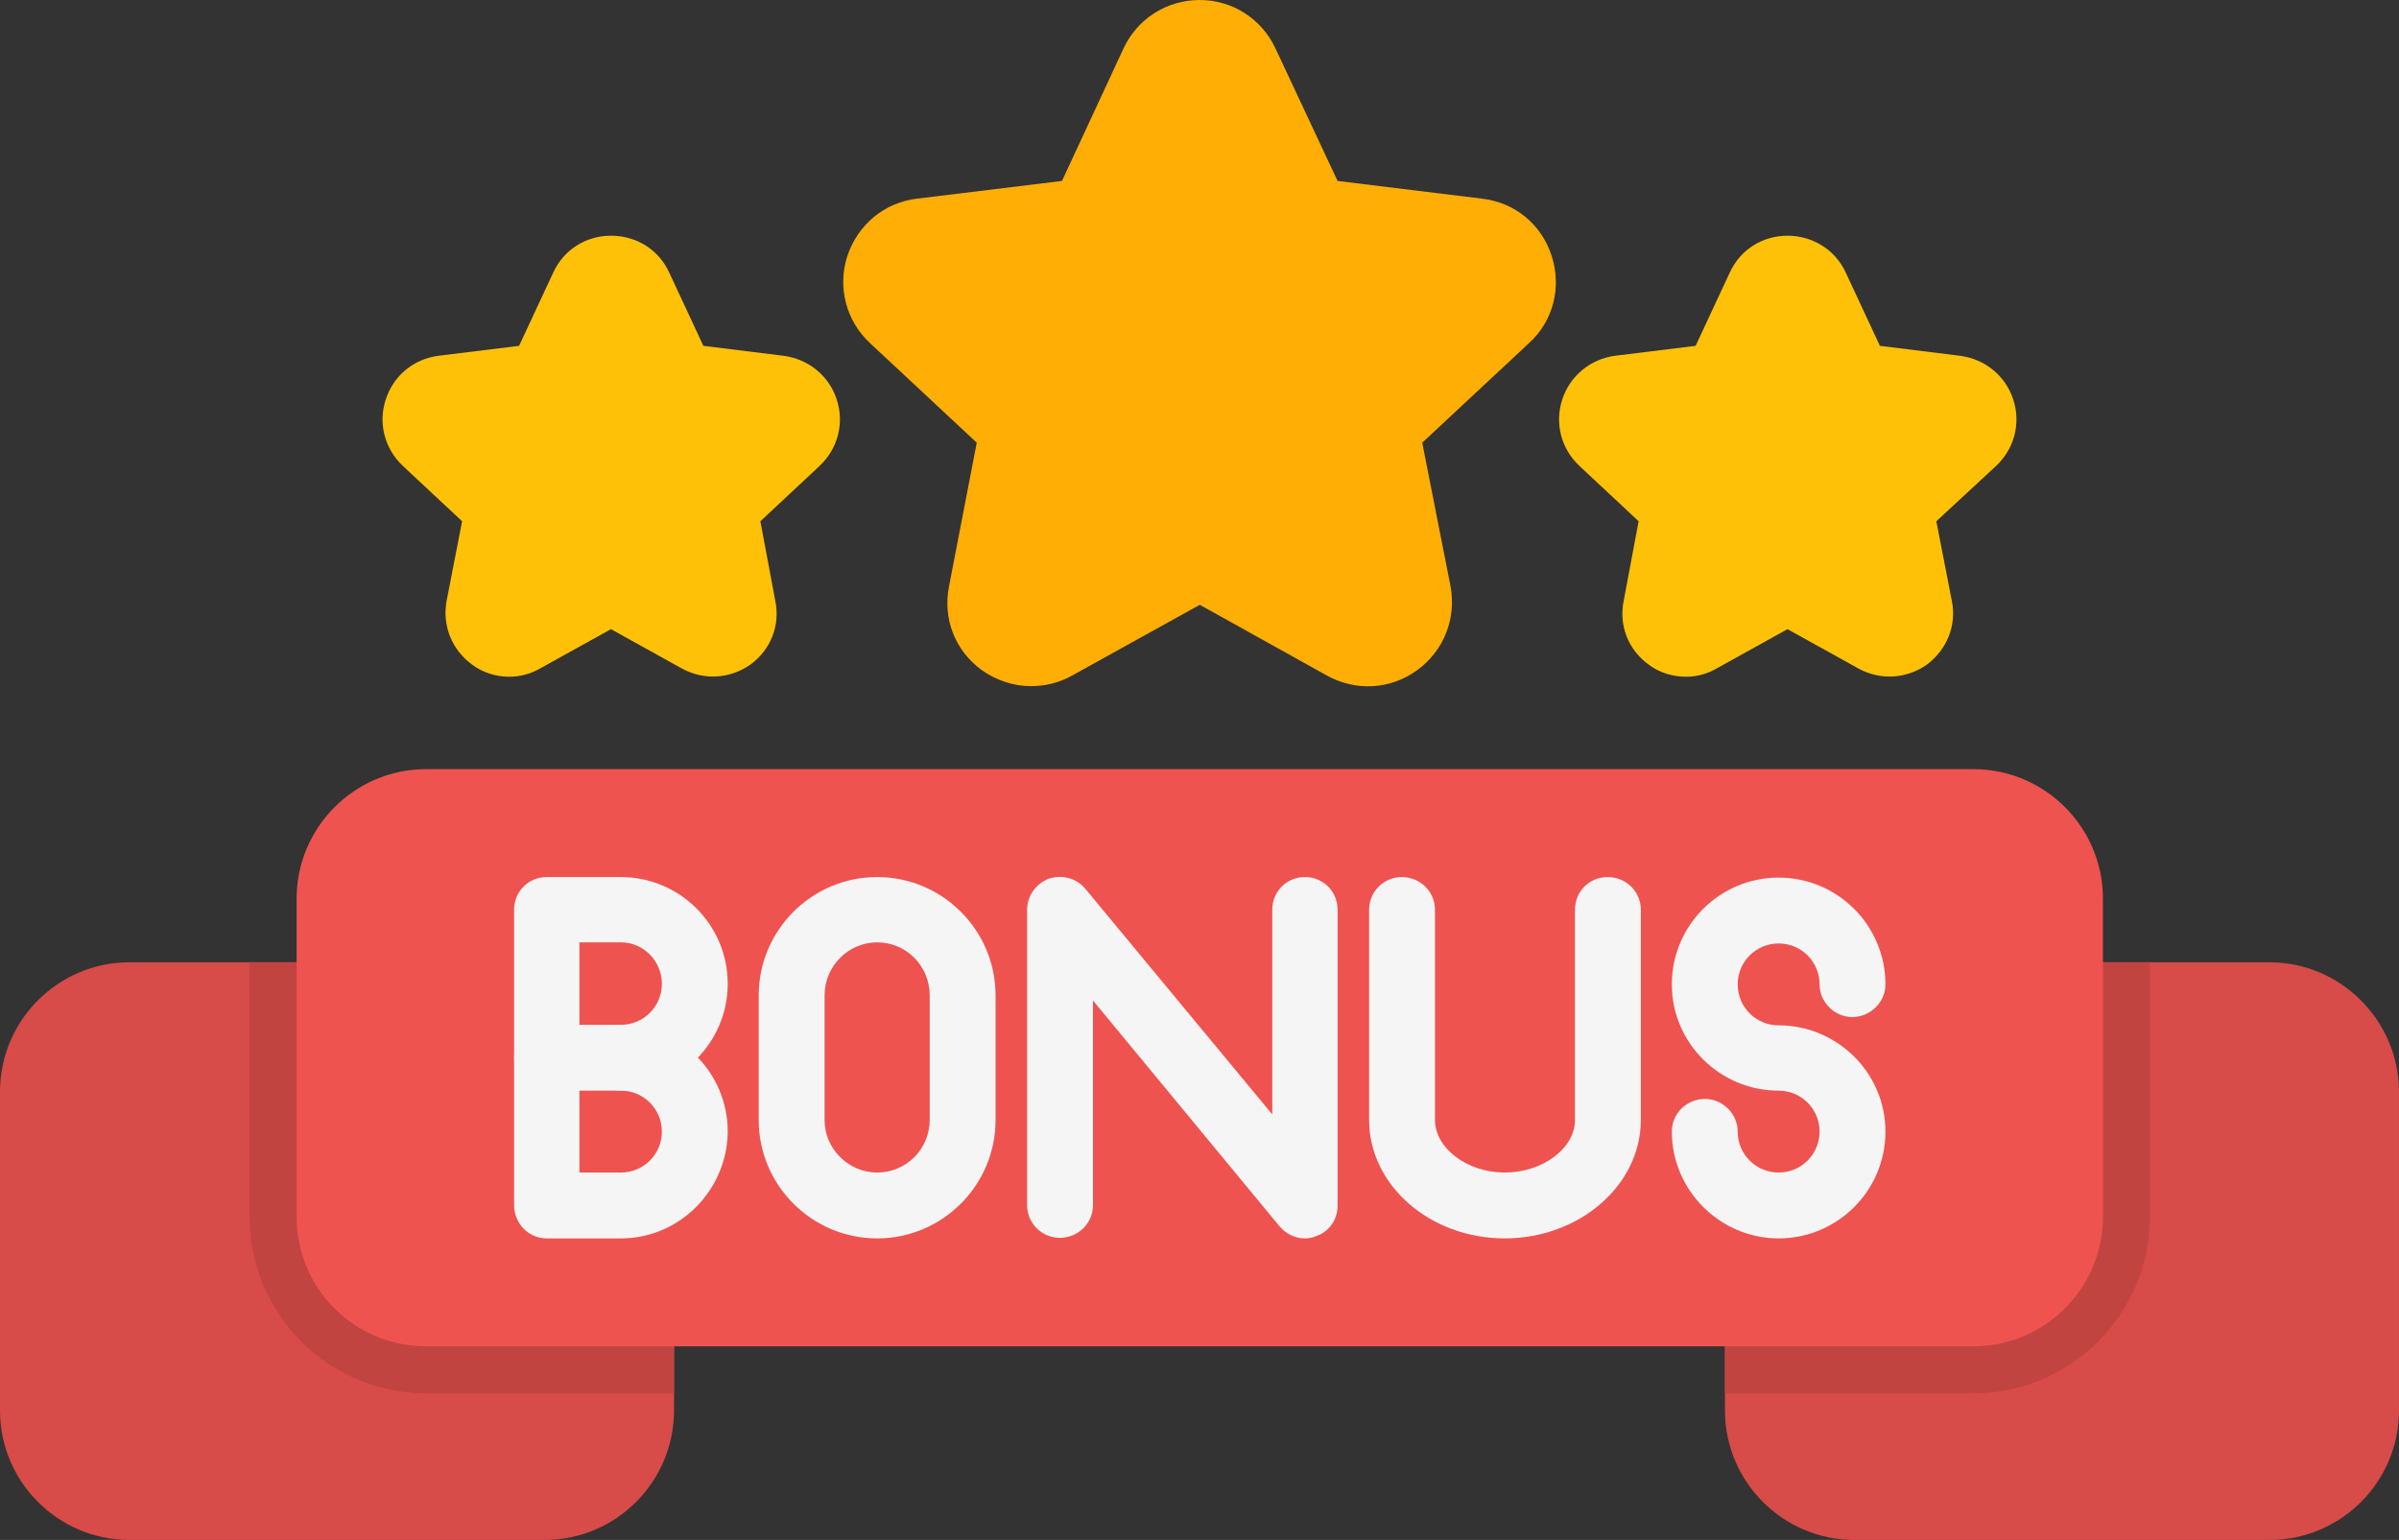<?xml version="1.0" encoding="UTF-8"?><svg xmlns="http://www.w3.org/2000/svg" xmlns:xlink="http://www.w3.org/1999/xlink" clip-rule="evenodd" fill-rule="evenodd" height="2783.0" image-rendering="optimizeQuality" preserveAspectRatio="xMidYMid meet" shape-rendering="geometricPrecision" text-rendering="geometricPrecision" version="1.0" viewBox="0.0 776.0 4335.0 2783.0" width="4335.0" zoomAndPan="magnify"><rect x="0.0" y="776.0" width="4335.0" height="2783.0" fill="#333333" stroke="none"/><g><g><g id="change1_1"><path d="M984 3559l-750 0c-129,0 -234,-105 -234,-234l0 -576c0,-129 105,-234 234,-234l361 0c32,0 59,27 59,60l0 400c0,64 52,116 115,116l390 0c33,0 59,26 59,59l0 175c0,129 -105,234 -234,234z" fill="#d74b48"/></g><g id="change1_2"><path d="M4101 3559l-750 0c-129,0 -234,-105 -234,-234l0 -175c0,-33 26,-59 59,-59l390 0c64,0 115,-52 115,-116l0 -400c0,-33 27,-60 59,-60l361 0c129,0 234,106 234,234l0 576c0,129 -105,234 -234,234z" fill="#d74b48"/></g><g id="change2_1"><path d="M451 2515l144 0c32,0 59,27 59,60l0 400c0,64 52,116 115,116l390 0c33,0 59,26 59,59l0 144 -448 0c-176,0 -319,-143 -319,-319l0 -460z" fill="#c24441"/></g><g id="change2_2"><path d="M3117 3294l0 -144c0,-33 26,-59 59,-59l390 0c64,0 115,-52 115,-116l0 -400c0,-33 27,-60 59,-60l145 0 0 460c0,176 -144,319 -319,319l-449 0z" fill="#c24441"/></g><g id="change3_1"><path d="M3566 3209l-2796 0c-130,0 -234,-105 -234,-234l0 -575c0,-129 105,-234 234,-234l2796 0c129,0 234,105 234,234l0 575c0,129 -105,234 -234,234z" fill="#ef5350"/></g><g id="change4_1"><path d="M1122 2747c-33,0 -60,-27 -60,-60 0,-33 27,-59 60,-59 41,0 74,-33 74,-74 0,-41 -33,-75 -74,-75l-75 0 0 208c0,33 -26,59 -59,59 -33,0 -59,-26 -59,-59l0 -267c0,-33 26,-59 59,-59l134 0c106,0 193,86 193,193 0,106 -87,193 -193,193z" fill="#f5f5f5"/></g><g id="change4_2"><path d="M1122 3014l-134 0c-33,0 -59,-27 -59,-60l0 -267c0,-33 26,-59 59,-59l134 0c106,0 193,86 193,193 -1,106 -87,193 -193,193zm-75 -119l75 0c41,0 74,-33 74,-74 0,-41 -33,-74 -74,-74l-75 0 0 148z" fill="#f5f5f5"/></g><g id="change4_3"><path d="M1585 3014c-118,0 -214,-96 -214,-214l0 -225c0,-118 96,-214 214,-214 118,0 214,96 214,214l0 225c0,118 -96,214 -214,214zm0 -535c-52,0 -95,43 -95,96l0 225c0,52 43,95 95,95 53,0 95,-43 95,-95l0 -225c0,-53 -42,-96 -95,-96z" fill="#f5f5f5"/></g><g id="change4_4"><path d="M2358 3014c-18,0 -34,-8 -46,-22l-337 -408 0 370c0,33 -27,59 -60,59 -32,0 -59,-26 -59,-59l0 -534c0,-25 16,-47 39,-56 24,-8 50,-1 66,18l338 408 0 -370c0,-33 26,-59 59,-59 33,0 59,26 59,59l0 535c0,25 -15,47 -39,55 -7,3 -14,4 -20,4z" fill="#f5f5f5"/></g><g id="change4_5"><path d="M2719 3014c-135,0 -245,-96 -245,-214l0 -380c0,-33 27,-59 59,-59 33,0 60,26 60,59l0 380c0,51 58,95 126,95 69,0 127,-44 127,-95l0 -380c0,-33 26,-59 59,-59 33,0 60,26 60,59l0 380c0,118 -111,214 -246,214z" fill="#f5f5f5"/></g><g id="change4_6"><path d="M3214 3014c-106,0 -193,-87 -193,-193 0,-33 27,-59 60,-59 32,0 59,27 59,59 0,41 33,74 74,74 41,0 74,-33 74,-74 0,-41 -33,-74 -74,-74 -106,0 -193,-86 -193,-192 0,-107 87,-193 193,-193 106,0 193,86 193,193 0,32 -27,59 -60,59 -32,0 -59,-27 -59,-59 0,-41 -33,-74 -74,-74 -41,0 -74,33 -74,74 0,41 33,74 74,74 106,0 193,86 193,192 0,107 -87,193 -193,193z" fill="#f5f5f5"/></g><g id="change5_1"><path d="M1863 2016c-31,0 -62,-10 -89,-29 -48,-35 -71,-93 -59,-152l50 -259 -193 -180c-43,-40 -59,-101 -41,-157 19,-57 67,-97 126,-104l262 -32 111 -239c25,-54 78,-88 138,-88 59,0 112,34 137,88l112 239 261 32c60,7 108,47 126,104 18,56 3,117 -41,157l-193 180 51 259c11,59 -12,117 -60,152 -48,35 -110,39 -163,10l-230 -128 -231 128c-23,13 -49,19 -74,19z" fill="#ffae06"/></g><g id="change6_1"><path d="M3047 1999c-24,0 -48,-7 -68,-22 -37,-27 -54,-71 -45,-115l27 -144 -107 -100c-33,-31 -45,-77 -31,-120 14,-43 51,-73 95,-79l146 -18 62 -133c19,-41 59,-66 104,-66 45,0 86,25 105,66l62 133 145 18c45,6 82,36 96,79 14,43 2,89 -31,120l-108 100 28 144c9,44 -9,88 -45,115 -37,26 -84,29 -124,7l-128 -71 -128 71c-17,10 -36,15 -55,15z" fill="#ffc107"/></g><g id="change6_2"><path d="M920 1999c-23,0 -47,-7 -67,-22 -37,-27 -54,-71 -46,-115l28 -144 -107 -100c-33,-31 -45,-77 -31,-120 14,-43 50,-73 95,-79l146 -18 62 -133c19,-41 59,-66 104,-66 46,0 86,25 105,66l62 133 145 18c45,6 82,36 96,79 14,43 2,89 -31,120l-107 100 27 144c9,44 -8,88 -45,115 -37,26 -84,29 -124,7l-128 -71 -128 71c-17,10 -37,15 -56,15z" fill="#ffc107"/></g></g></g></svg>